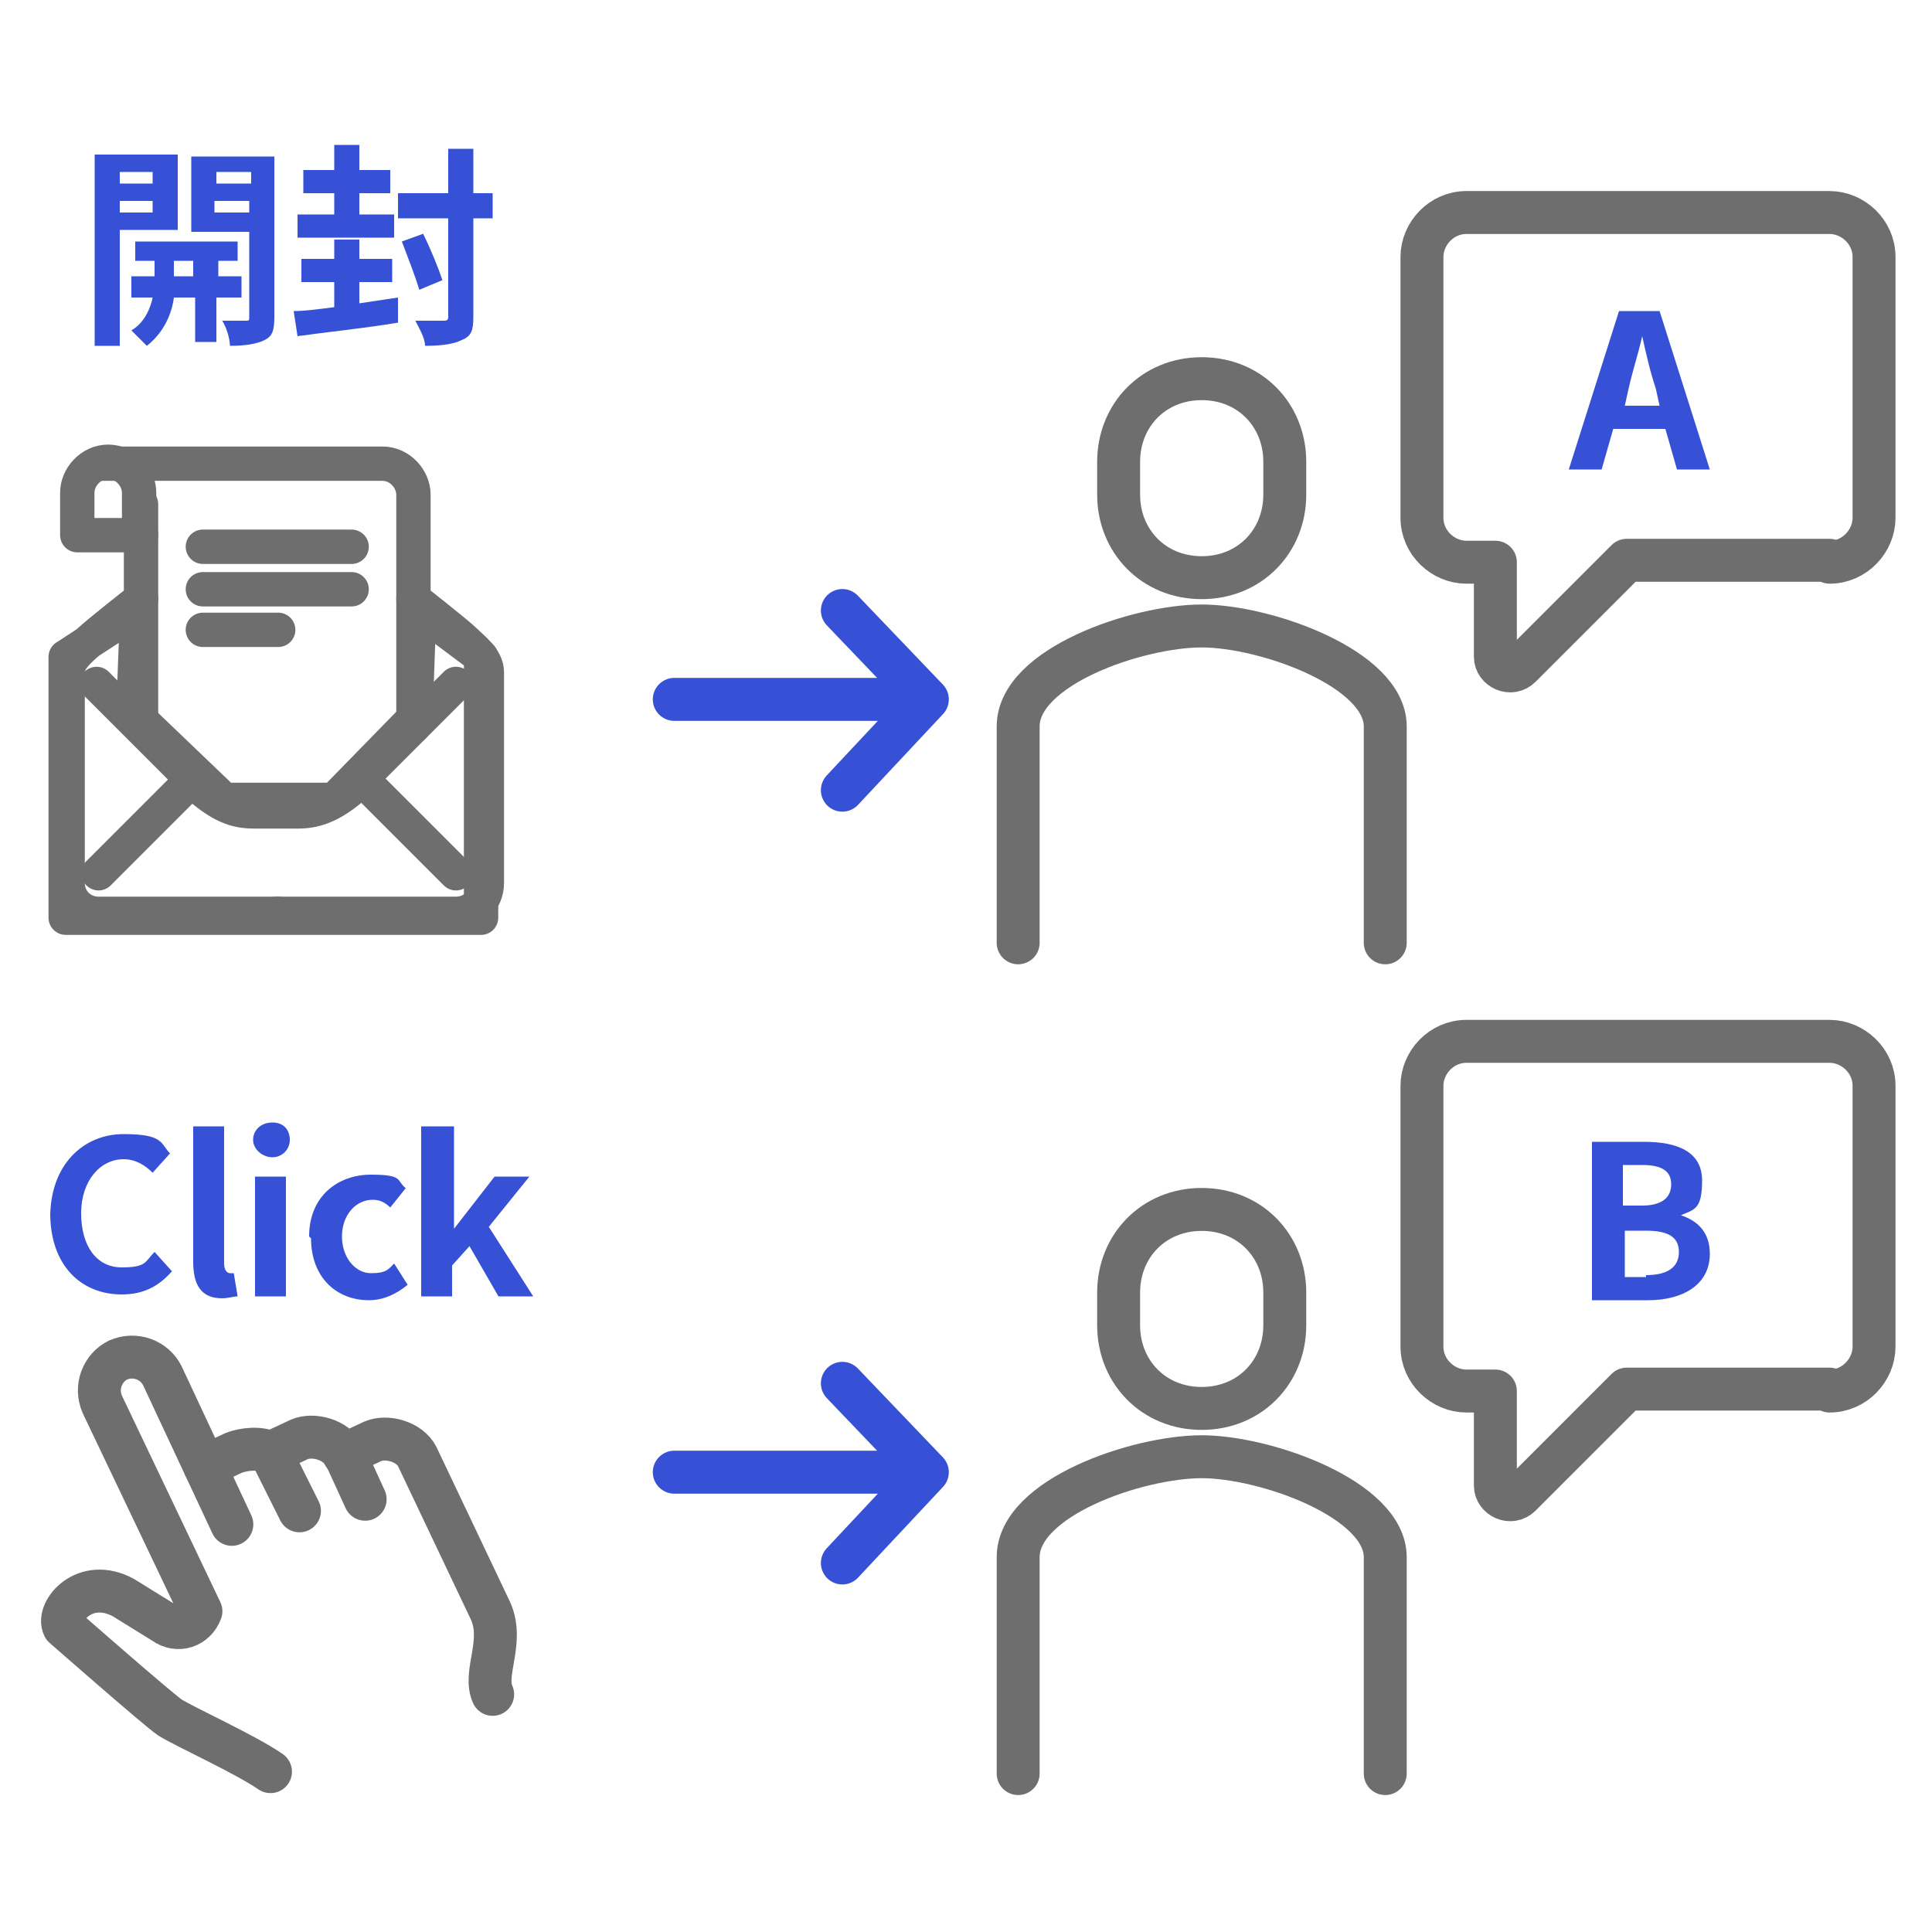 <svg width="90" height="90" viewBox="0 0 90 90" fill="none" xmlns="http://www.w3.org/2000/svg">
<g clip-path="url(#clip0_233_1944)">
<path d="M5.58 10.71V16.11H4.41V7.2H8.28V10.71H5.58ZM5.58 8.01V8.55H7.11V8.01H5.58ZM7.11 9.9V9.36H5.58V9.9H7.11ZM10.08 13.86V15.93H9.09V13.86H8.1C8.01 14.58 7.65 15.48 6.84 16.11C6.66 15.93 6.3 15.57 6.12 15.39C6.75 15.03 7.02 14.31 7.11 13.86H6.12V12.87H7.2V12.15H6.3V11.25H11.07V12.15H10.17V12.87H11.25V13.86H10.17H10.08ZM9 12.87V12.15H8.1V12.87H9ZM12.78 14.76C12.78 15.39 12.69 15.66 12.33 15.84C11.97 16.02 11.43 16.11 10.71 16.11C10.71 15.75 10.53 15.21 10.35 14.94C10.8 14.94 11.25 14.94 11.43 14.94C11.61 14.94 11.61 14.94 11.61 14.76V10.8H8.91V7.29H12.78V14.85V14.76ZM10.08 8.01V8.55H11.7V8.01H10.08ZM11.61 9.9V9.36H9.99V9.9H11.61Z" fill="#3650D6"/>
<path d="M18.54 13.95V15.03C16.92 15.3 15.12 15.48 13.86 15.66L13.68 14.49C14.22 14.49 14.85 14.4 15.57 14.31V13.14H14.04V12.06H15.57V11.16H16.74V12.06H18.27V13.14H16.74V14.13L18.54 13.86V13.95ZM18.36 11.07H13.86V9.99H15.57V9H14.13V7.92H15.57V6.75H16.74V7.92H18.18V9H16.74V9.99H18.36V11.07ZM22.95 10.17H22.05V14.76C22.05 15.39 21.96 15.66 21.51 15.84C21.15 16.02 20.61 16.11 19.8 16.11C19.8 15.75 19.53 15.3 19.35 14.94C19.89 14.94 20.43 14.94 20.61 14.94C20.79 14.94 20.88 14.94 20.88 14.76V10.17H18.54V9H20.88V6.93H22.05V9H22.95V10.17ZM19.53 13.5C19.35 12.87 18.99 11.97 18.72 11.25L19.71 10.89C20.07 11.61 20.43 12.51 20.61 13.05L19.53 13.5Z" fill="#3650D6"/>
<path d="M22.41 42.75H3.06V30.6L6.39 28.44L6.21 33.21L10.44 37.26H15.57L19.35 33.39L19.53 28.44L22.41 30.6V42.75Z" stroke="#6E6E6E" stroke-width="1.6" stroke-linecap="round" stroke-linejoin="round"/>
<path d="M4.59 40.68L9 36.27" stroke="#6E6E6E" stroke-width="1.6" stroke-linecap="round" stroke-linejoin="round"/>
<path d="M6.57 33.84V23.49" stroke="#6E6E6E" stroke-width="1.6" stroke-linecap="round" stroke-linejoin="round"/>
<path d="M6.57 27.9C6.57 27.9 4.5 29.52 4.14 29.88C3.78 30.24 3.15 30.69 3.15 31.32V41.13C3.15 41.94 3.78 42.57 4.59 42.57H12.96" stroke="#6E6E6E" stroke-width="1.6" stroke-linecap="round" stroke-linejoin="round"/>
<path d="M21.24 40.68L16.83 36.27" stroke="#6E6E6E" stroke-width="1.6" stroke-linecap="round" stroke-linejoin="round"/>
<path d="M19.26 27.9C19.26 27.9 21.33 29.52 21.69 29.88C22.05 30.24 22.68 30.69 22.68 31.32V41.13C22.68 41.94 22.05 42.57 21.24 42.57H12.87" stroke="#6E6E6E" stroke-width="1.6" stroke-linecap="round" stroke-linejoin="round"/>
<path d="M21.24 31.86L16.29 36.81C15.3 37.62 14.58 37.8 13.86 37.8H11.88C11.07 37.8 10.44 37.62 9.45 36.81L4.5 31.86" stroke="#6E6E6E" stroke-width="1.6" stroke-linecap="round" stroke-linejoin="round"/>
<path d="M6.57 24.93H3.6V22.95C3.6 22.23 4.23 21.51 5.04 21.51C5.85 21.51 6.48 22.23 6.48 22.95V24.93H6.57Z" stroke="#6E6E6E" stroke-width="1.6" stroke-linecap="round" stroke-linejoin="round"/>
<path d="M19.26 33.84V23.04C19.26 22.32 18.63 21.6 17.82 21.6H4.59" stroke="#6E6E6E" stroke-width="1.6" stroke-linecap="round" stroke-linejoin="round"/>
<path d="M9.45 25.47H16.38" stroke="#6E6E6E" stroke-width="1.6" stroke-linecap="round" stroke-linejoin="round"/>
<path d="M9.45 27.45H16.38" stroke="#6E6E6E" stroke-width="1.6" stroke-linecap="round" stroke-linejoin="round"/>
<path d="M9.45 29.34H12.96" stroke="#6E6E6E" stroke-width="1.6" stroke-linecap="round" stroke-linejoin="round"/>
<path d="M9.54 68.31L10.89 67.68C11.34 67.5 12.15 67.41 12.6 67.68L13.95 67.05C14.58 66.78 15.66 67.05 16.02 67.77L17.37 67.14C18 66.87 19.08 67.14 19.44 67.86L22.86 75.06C23.49 76.5 22.5 77.94 22.95 78.93" stroke="#6E6E6E" stroke-width="2" stroke-linecap="round" stroke-linejoin="round"/>
<path d="M10.8 71.01L7.56 64.08C7.2 63.36 6.3 63 5.49 63.36C4.77 63.72 4.41 64.62 4.77 65.43L9.36 75.06C9.09 75.78 8.28 76.05 7.65 75.6L5.76 74.43C3.96 73.44 2.61 75.06 2.97 75.78C2.97 75.78 7.38 79.65 7.92 80.01C8.64 80.46 11.43 81.72 12.6 82.53" stroke="#6E6E6E" stroke-width="2" stroke-linecap="round" stroke-linejoin="round"/>
<path d="M12.6 67.68L13.95 70.38" stroke="#6E6E6E" stroke-width="2" stroke-linecap="round" stroke-linejoin="round"/>
<path d="M16.02 67.68L17.01 69.84" stroke="#6E6E6E" stroke-width="2" stroke-linecap="round" stroke-linejoin="round"/>
<path d="M2.34 56.7C2.34 54.27 3.87 52.83 5.76 52.83C7.65 52.83 7.47 53.28 7.92 53.73L7.11 54.63C6.75 54.27 6.3 54 5.76 54C4.68 54 3.78 54.99 3.78 56.52C3.78 58.05 4.5 59.04 5.67 59.04C6.84 59.04 6.75 58.77 7.2 58.32L8.01 59.22C7.38 59.94 6.66 60.3 5.67 60.3C3.78 60.3 2.34 58.95 2.34 56.52V56.7Z" fill="#3650D6"/>
<path d="M9 58.86V52.47H10.44V58.86C10.44 59.22 10.62 59.31 10.71 59.31C10.8 59.31 10.8 59.31 10.89 59.31L11.07 60.39C10.89 60.39 10.62 60.48 10.35 60.48C9.36 60.48 9 59.85 9 58.77V58.86Z" fill="#3650D6"/>
<path d="M11.79 53.1C11.79 52.65 12.15 52.29 12.69 52.29C13.23 52.29 13.5 52.65 13.5 53.1C13.5 53.55 13.14 53.91 12.69 53.91C12.24 53.91 11.79 53.55 11.79 53.1ZM11.88 54.81H13.32V60.39H11.88V54.81Z" fill="#3650D6"/>
<path d="M14.4 57.6C14.4 55.71 15.75 54.72 17.28 54.72C18.81 54.72 18.45 54.99 18.9 55.35L18.18 56.25C17.91 55.98 17.64 55.89 17.37 55.89C16.56 55.89 15.93 56.61 15.93 57.6C15.93 58.59 16.56 59.31 17.28 59.31C18 59.31 18.09 59.13 18.36 58.86L18.99 59.85C18.45 60.3 17.82 60.57 17.19 60.57C15.66 60.57 14.49 59.49 14.49 57.69L14.4 57.6Z" fill="#3650D6"/>
<path d="M19.71 52.47H21.15V57.24L23.04 54.81H24.66L22.77 57.15L24.84 60.39H23.22L21.87 58.05L21.06 58.95V60.39H19.62V52.47H19.71Z" fill="#3650D6"/>
<path d="M42.21 32.58H31.41" stroke="#3650D6" stroke-width="2" stroke-linecap="round" stroke-linejoin="round"/>
<path d="M39.24 36.81L43.2 32.58L39.24 28.44" stroke="#3650D6" stroke-width="2" stroke-linecap="round" stroke-linejoin="round"/>
<path d="M42.21 68.58H31.41" stroke="#3650D6" stroke-width="2" stroke-linecap="round" stroke-linejoin="round"/>
<path d="M39.24 72.81L43.2 68.58L39.24 64.44" stroke="#3650D6" stroke-width="2" stroke-linecap="round" stroke-linejoin="round"/>
<path d="M64.53 43.92V33.84C64.53 31.14 58.95 29.16 55.98 29.16C53.01 29.16 47.43 31.05 47.43 33.84V43.92" stroke="#6E6E6E" stroke-width="2" stroke-linecap="round" stroke-linejoin="round"/>
<path d="M55.98 26.91C58.23 26.91 59.85 25.2 59.85 23.04V21.51C59.85 19.35 58.23 17.64 55.98 17.64C53.73 17.64 52.11 19.35 52.11 21.51V23.04C52.11 25.2 53.73 26.91 55.98 26.91Z" stroke="#6E6E6E" stroke-width="2" stroke-linecap="round" stroke-linejoin="round"/>
<path d="M85.23 26.1H75.78L70.83 31.05C70.38 31.5 69.66 31.14 69.66 30.6V26.19H68.31C67.23 26.19 66.24 25.29 66.24 24.12V11.97C66.24 10.89 67.14 9.9 68.31 9.9H85.23C86.31 9.9 87.3 10.8 87.3 11.97V24.12C87.3 25.2 86.4 26.19 85.23 26.19V26.1Z" stroke="#6E6E6E" stroke-width="2" stroke-linecap="round" stroke-linejoin="round"/>
<path d="M75.6 14.49H77.31L79.65 21.87H78.12L77.58 19.98H75.15L74.61 21.87H73.08L75.42 14.49H75.6ZM75.6 18.9H77.31L77.13 18.09C76.86 17.28 76.68 16.47 76.5 15.66C76.32 16.47 76.05 17.28 75.87 18.09L75.69 18.9H75.6Z" fill="#3650D6"/>
<path d="M64.53 82.62V72.54C64.53 69.84 58.95 67.86 55.98 67.86C53.01 67.86 47.43 69.75 47.43 72.54V82.62" stroke="#6E6E6E" stroke-width="2" stroke-linecap="round" stroke-linejoin="round"/>
<path d="M55.98 65.61C58.23 65.61 59.85 63.9 59.85 61.74V60.21C59.85 58.05 58.23 56.34 55.98 56.34C53.73 56.34 52.11 58.05 52.11 60.21V61.74C52.11 63.9 53.73 65.61 55.98 65.61Z" stroke="#6E6E6E" stroke-width="2" stroke-linecap="round" stroke-linejoin="round"/>
<path d="M85.23 64.71H75.78L70.83 69.66C70.38 70.11 69.66 69.75 69.66 69.21V64.8H68.31C67.23 64.8 66.24 63.9 66.24 62.73V50.58C66.24 49.5 67.14 48.51 68.31 48.51H85.23C86.31 48.51 87.3 49.41 87.3 50.58V62.73C87.3 63.81 86.4 64.8 85.23 64.8V64.71Z" stroke="#6E6E6E" stroke-width="2" stroke-linecap="round" stroke-linejoin="round"/>
<path d="M74.16 53.19H76.59C78.12 53.19 79.29 53.64 79.29 54.99C79.29 56.34 78.93 56.34 78.3 56.61C79.11 56.88 79.65 57.42 79.65 58.41C79.65 59.85 78.39 60.57 76.77 60.57H74.16V53.19ZM76.5 56.16C77.4 56.16 77.85 55.8 77.85 55.17C77.85 54.54 77.4 54.27 76.5 54.27H75.6V56.16H76.5ZM76.68 59.4C77.67 59.4 78.21 59.04 78.21 58.32C78.21 57.6 77.67 57.33 76.68 57.33H75.69V59.49H76.68V59.4Z" fill="#3650D6"/>
</g>
<defs>
<clipPath id="clip0_233_1944">
<rect width="90" height="90" fill="white"/>
</clipPath>
</defs>
</svg>
